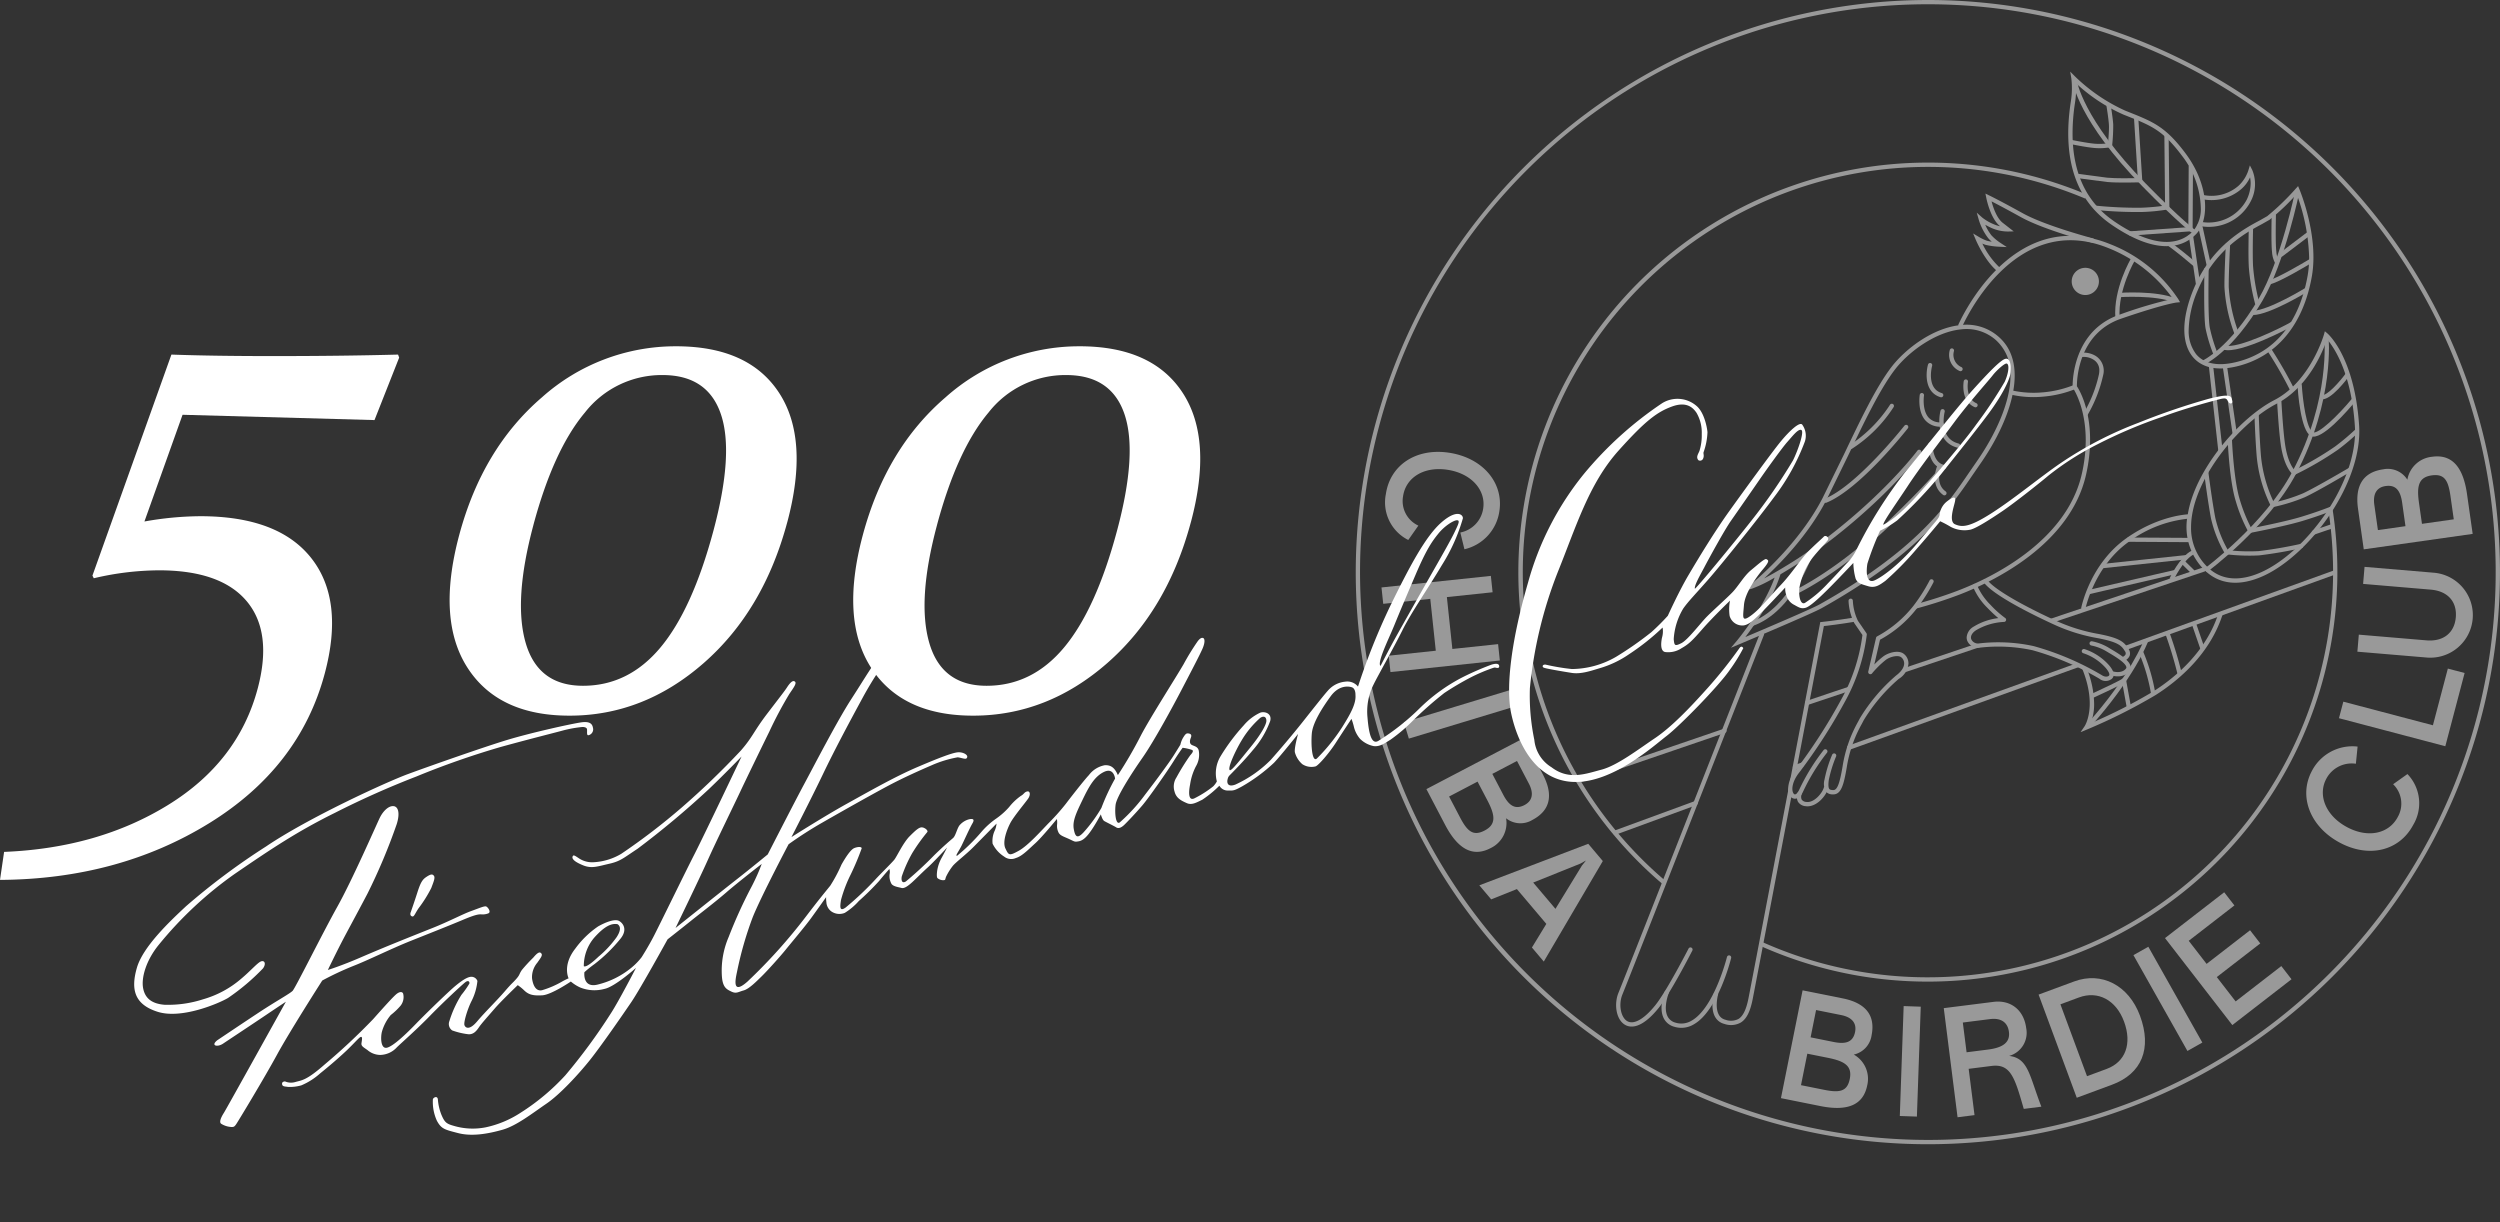 <svg xmlns="http://www.w3.org/2000/svg" xmlns:xlink="http://www.w3.org/1999/xlink" width="480.675" height="235" viewBox="0 0 480.675 235"><rect x="0" y="0" width="480.675" height="235" fill="#333333" stroke="none"/><defs><clipPath id="a"><rect width="480.675" height="235" fill="none"/></clipPath><clipPath id="c"><rect width="220.007" height="220" transform="translate(260.668)" fill="none"/></clipPath><clipPath id="d"><rect width="419.784" height="71.466" transform="translate(17.664 166.662) rotate(-17.001)" fill="none"/></clipPath></defs><g clip-path="url(#a)"><g clip-path="url(#a)"><g opacity="0.5"><g clip-path="url(#c)"><path d="M260.669,110a110,110,0,1,0,110-110,110.122,110.122,0,0,0-110,110m.824,0A109.177,109.177,0,1,1,370.67,219.174,109.3,109.3,0,0,1,261.493,110" fill="#fff"/><path d="M408.45,124.217l40.272-14.529a.407.407,0,0,1,.528.244.412.412,0,0,1-.249.529L408.88,124.942Z" fill="#fff"/><path d="M398.995,127.632,355.4,143.357a.42.42,0,0,0-.246.533.411.411,0,0,0,.528.247l44.2-15.949Z" fill="#fff"/><path d="M325.858,154.032l-15.423,5.657a.412.412,0,0,0,.285.774l15.421-5.658a.412.412,0,1,0-.283-.773" fill="#fff"/><path d="M448.081,100.849l-3.312,1.135a.412.412,0,1,0,.258.783l3.314-1.136a.412.412,0,0,0-.26-.782" fill="#fff"/><path d="M394.092,119.029l29.556-9.943a.413.413,0,1,1,.261.784l-28.792,9.685Z" fill="#fff"/><path d="M355.283,132.956l-7.695,2.587a.411.411,0,1,1-.26-.78l8.244-2.774Z" fill="#fff"/><path d="M366.385,128.351l13.3-4.475,1.574.341-15.312,5.15Z" fill="#fff"/><path d="M331.433,140.118l-28.08,9.6a.413.413,0,1,0,.266.782l28.08-9.6a.415.415,0,0,0-.266-.786" fill="#fff"/><path d="M381.9,38.025c.031.163.777,3.958,2.62,5.439a.521.521,0,0,1,.057.043,6.347,6.347,0,0,1-1.346-.436,9.066,9.066,0,0,1-2.1-1.236l-1.061-.946.389,1.366a11.174,11.174,0,0,0,1.795,3.515,5.83,5.83,0,0,0,.705.7A7.032,7.032,0,0,1,382,46.28a8.592,8.592,0,0,1-1.546-.743l-1.079-.647.484,1.16c.072.167,1.722,4.068,4.174,6.106l.531-.635a15.482,15.482,0,0,1-3.418-4.69,4.375,4.375,0,0,0,.634.248,13.881,13.881,0,0,0,2.566.356l1.5.073-1.255-.829a9.445,9.445,0,0,1-1.694-1.426,9.164,9.164,0,0,1-1.2-2.043c.328.188.7.393,1.186.613a7.991,7.991,0,0,0,3.142.693l1.155-.027-2.145-1.672c-1.132-.9-1.814-2.943-2.121-4.1.955.49,2.791,1.45,5.65,3.034,4.466,2.472,13.4,4.819,13.78,4.92l.212-.8c-.092-.024-9.22-2.424-13.6-4.847-4.425-2.451-6.462-3.44-6.482-3.445l-.739-.36Z" fill="#fff"/><path d="M379.6,112.281a.42.42,0,0,0-.274.392.47.47,0,0,0,.021.139,12.509,12.509,0,0,0,2.77,4.059c.9.927,1.6,1.557,2.1,1.974a11.663,11.663,0,0,0-4.711,1.622,2.6,2.6,0,0,0-1.378,2.092,1.927,1.927,0,0,0,.107.618,2.228,2.228,0,0,0,2.417,1.349,31.089,31.089,0,0,1,10.163.5,54.035,54.035,0,0,1,12.831,5.469,1.9,1.9,0,0,0,2.422,0c.866-.867-.192-2.143-.542-2.566a10.8,10.8,0,0,0-4.7-3.112.412.412,0,0,0-.309.764,9.959,9.959,0,0,1,4.377,2.874c.347.417.882,1.166.592,1.457-.166.166-.671.356-1.39-.109a54.131,54.131,0,0,0-13.067-5.572,31.883,31.883,0,0,0-10.469-.526,1.407,1.407,0,0,1-1.546-.805c-.2-.574.144-1.224.943-1.737a11.628,11.628,0,0,1,5.352-1.586.409.409,0,0,0,.39-.3.4.4,0,0,0-.17-.459,19.652,19.652,0,0,1-2.817-2.524,11.917,11.917,0,0,1-2.58-3.762.417.417,0,0,0-.527-.253" fill="#fff"/><path d="M401.759,123.625a.417.417,0,0,0,.33.484,9.171,9.171,0,0,1,2.747,1.027l.617.369c1.045.616,3.221,1.9,3.378,2.749a.329.329,0,0,1-.077.3c-.835,1.049-2.473.542-2.492.536a.414.414,0,0,0-.254.788c.092.027,2.2.686,3.391-.806a1.155,1.155,0,0,0,.243-.959c-.208-1.13-1.978-2.257-3.772-3.312l-.6-.362a10.012,10.012,0,0,0-3.029-1.137.413.413,0,0,0-.484.327" fill="#fff"/><path d="M381.524,111.407a.419.419,0,0,0-.09.578c1.977,2.707,10.867,6.9,13.545,8.123a34,34,0,0,0,8.542,2.623l.416.088c3.455.722,4.009,1.383,4.634,2.408a.68.68,0,0,1,.121.578,1.062,1.062,0,0,1-.581.5.415.415,0,0,0-.246.53.409.409,0,0,0,.525.247,1.862,1.862,0,0,0,1.082-1,1.463,1.463,0,0,0-.2-1.281c-.834-1.381-1.741-2.073-5.168-2.786l-.41-.088a33.394,33.394,0,0,1-8.372-2.566c-5.427-2.478-11.746-5.837-13.22-7.86a.415.415,0,0,0-.578-.091" fill="#fff"/><path d="M368.754,116.057c2.551-.7,5.16-1.531,7.7-2.5,6.192-2.378,20.907-9.332,23.839-22.534a29.15,29.15,0,0,0,.732-6.377c0-6.458-2.412-9.96-2.44-10.009l-.074-.1-.006-.124v-.2c0-1.484.356-10.743,9.048-13.723a85.246,85.246,0,0,1,10.238-3.037,27.756,27.756,0,0,0-12.527-9.8c-18.279-7.291-27.944,15.023-28.039,15.25l-.762-.321c.1-.232,10.075-23.29,29.107-15.7A27.762,27.762,0,0,1,418.84,57.546l.317.557-.639.06c-.023,0-2.374.257-10.7,3.112-8.161,2.8-8.491,11.557-8.491,12.922a.373.373,0,0,0,0,.073c.379.568,2.535,4.061,2.535,10.286A30.766,30.766,0,0,1,401.1,91.2c-3.026,13.592-18.039,20.7-24.35,23.126a86.978,86.978,0,0,1-8.659,2.771Z" fill="#fff"/><path d="M344.17,150.121c3-15.715,5.7-29.9,5.758-30.21l.053-.3.312-.027c.057-.009,2.47-.244,6.138-.846l.4.768c-3.123.522-5.387.782-6.156.864-.389,2.06-2.785,14.635-5.466,28.708Z" fill="#fff"/><path d="M344.509,152.756c-3.472,18.217-7.171,37.6-7.528,39.383-.483,2.411-1.187,3.789-2.29,4.472a3.871,3.871,0,0,1-3.173.249,2.786,2.786,0,0,1-1.765-1.361c-1-1.792-.209-4.538-.176-4.654l.792.23c-.007.024-.725,2.532.109,4.019a1.932,1.932,0,0,0,1.256.968,3.116,3.116,0,0,0,2.525-.152c.879-.544,1.486-1.792,1.913-3.931.362-1.8,4.188-21.858,7.712-40.353Z" fill="#fff"/><path d="M332.05,183.982c-.023.1-2.457,9.8-6.806,12.261a3.792,3.792,0,0,1-3.124.374,2.338,2.338,0,0,1-1.524-1.255c-.81-1.694.221-4.323.23-4.348a.416.416,0,0,0-.23-.538.412.412,0,0,0-.535.231c-.048.12-1.174,2.987-.207,5.012a3.151,3.151,0,0,0,2.023,1.684,4.618,4.618,0,0,0,3.775-.442c4.657-2.637,7.1-12.369,7.2-12.782a.413.413,0,0,0-.8-.2" fill="#fff"/><path d="M338.395,121.763c-.249.629-24.649,62.79-27.234,69.179-.821,2.04-.5,5.043,1.282,6.1.967.567,3.093.912,6.437-3.207,2.269-2.8,6.34-10.739,6.508-11.075a.411.411,0,1,0-.73-.378c-.042.082-4.207,8.2-6.42,10.931-2.157,2.66-4.116,3.759-5.379,3.016-1.239-.731-1.692-3.2-.933-5.077,2.586-6.4,26.989-68.559,27.236-69.185a.412.412,0,0,0-.767-.3" fill="#fff"/><path d="M406.722,61.155l.825-.063c-.4-5.371,2.934-11.049,2.965-11.106l-.707-.423c-.146.242-3.5,5.956-3.083,11.592" fill="#fff"/><path d="M407.45,56.311l.057.822c.067,0,6.89-.457,10.475,1l.313-.764c-3.761-1.533-10.558-1.082-10.845-1.061" fill="#fff"/><path d="M403.558,54.108a2.615,2.615,0,1,1-2.614-2.614,2.61,2.61,0,0,1,2.614,2.614" fill="#fff"/><path d="M392.857,75.43a19.206,19.206,0,0,1-6.177-.4l-.218.8a19.618,19.618,0,0,0,6.474.422,21.2,21.2,0,0,0,6.149-1.476l-.339-.753a20.751,20.751,0,0,1-5.889,1.41" fill="#fff"/><path d="M376.967,62.506c-5.327.522-10.656,4.584-13.351,8.132-2.937,3.874-5.9,10.081-9.041,16.657l-4.147,8.47c-4.835,9.4-13.81,16.609-13.9,16.681l-1.619,1.284,1.988-.564a26.057,26.057,0,0,0,4.315-2.112c-2.188,6.062-7.234,12.112-7.288,12.175l-1.112,1.314,1.585-.667c.566-.239,13.853-5.829,15.827-6.93,18.749-10.492,24.735-19.277,29.1-25.693l1.36-1.973c5.539-7.872,9.817-19.011,3.651-24.478a9.3,9.3,0,0,0-7.368-2.3M351.16,96.143l4.154-8.492c2.987-6.249,6.073-12.707,8.961-16.512,2.672-3.524,7.918-7.337,12.771-7.811a8.493,8.493,0,0,1,6.738,2.091,8.691,8.691,0,0,1,2.772,6.818c0,5.209-3.025,11.559-6.545,16.569l-1.367,1.985c-4.325,6.347-10.247,15.038-28.826,25.436-1.547.864-10.626,4.726-14.246,6.259,1.744-2.264,5.237-7.184,6.76-12.068l0,0c1.2-.705,2.61-1.569,4.3-2.662l-.448-.7c-3.252,2.11-5.493,3.375-7,4.159,3.015-2.768,8.52-8.362,11.972-15.074" fill="#fff"/><path d="M368.668,86.63c-.071.1-7.67,10.28-22.491,20.434a.413.413,0,0,0,.465.683c14.943-10.238,22.616-20.525,22.691-20.624a.408.408,0,0,0-.09-.578.413.413,0,0,0-.575.085" fill="#fff"/><path d="M366.167,81.843c-.09.112-9.084,11.5-15.3,14.04a.412.412,0,1,0,.313.762c6.422-2.624,15.268-13.817,15.642-14.295a.412.412,0,1,0-.65-.507" fill="#fff"/><path d="M363.386,77.833a26.349,26.349,0,0,1-7.777,7.77.407.407,0,0,0-.122.571.415.415,0,0,0,.572.121,26.688,26.688,0,0,0,8.038-8.048.416.416,0,0,0-.151-.565.411.411,0,0,0-.56.151" fill="#fff"/><path d="M374.9,67.259a3.374,3.374,0,0,0,1.865,4.068.412.412,0,1,0,.361-.741,2.582,2.582,0,0,1-1.439-3.085.412.412,0,0,0-.787-.242" fill="#fff"/><path d="M377.569,73.291c-.027.152-.643,3.769,2.094,4.987a.411.411,0,1,0,.337-.75c-2.147-.955-1.625-4.061-1.619-4.092a.412.412,0,0,0-.812-.145" fill="#fff"/><path d="M370.7,70.091c-.489,1.774-.613,5.376,2.411,6.282a.416.416,0,0,0,.515-.278.409.409,0,0,0-.278-.513c-3.007-.9-1.9-5.1-1.85-5.274a.415.415,0,0,0-.291-.5.411.411,0,0,0-.507.287" fill="#fff"/><path d="M373.106,78.973c-.51,2.04-.484,6.153,3.256,7.1a.416.416,0,0,0,.5-.3.412.412,0,0,0-.3-.5c-3.877-.984-2.708-5.9-2.656-6.1a.416.416,0,0,0-.3-.5.41.41,0,0,0-.5.3" fill="#fff"/><path d="M369.111,75.914c-.021.127-.472,3.155,1.081,4.914a3.793,3.793,0,0,0,3.119,1.2.413.413,0,0,0-.023-.825,3.008,3.008,0,0,1-2.473-.918c-1.3-1.466-.895-4.216-.889-4.243a.416.416,0,0,0-.344-.472.409.409,0,0,0-.471.345" fill="#fff"/><path d="M370.755,85.458c0,.175-.043,4.212,2.955,4.747a.412.412,0,0,0,.145-.812c-2.3-.411-2.275-3.887-2.275-3.917a.413.413,0,1,0-.825-.018" fill="#fff"/><path d="M372.51,89.5c-.57,1.269-1.073,4.089,1.1,5.66a.412.412,0,0,0,.484-.668c-2.171-1.565-.883-4.533-.829-4.66a.411.411,0,1,0-.752-.332" fill="#fff"/><path d="M414.065,132.914a98.556,98.556,0,0,1-12.077,6.141,10.145,10.145,0,0,0,.649-3.771,18.7,18.7,0,0,0-1.534-7.041l-.763.307c2.958,7.3.495,11.042.47,11.079l-.783,1.144,1.279-.528a105.483,105.483,0,0,0,13.2-6.635c4.5-2.871,10.378-7.875,12.822-15.42l-.786-.253c-2.369,7.31-8.094,12.179-12.481,14.977" fill="#fff"/><path d="M421.391,119.92l1.738,5.05.78-.266-1.738-5.055Z" fill="#fff"/><path d="M416.3,121.779a75.577,75.577,0,0,1,2.387,7.89l.823-.1a74.074,74.074,0,0,0-2.431-8.066Z" fill="#fff"/><path d="M401.12,139.382l.614.552c8.685-9.648,11.186-16.36,11.289-16.642l-.777-.28c-.024.067-2.559,6.857-11.126,16.37" fill="#fff"/><path d="M411.294,125.583a34.932,34.932,0,0,1,2.306,7.924l.821-.082a35,35,0,0,0-2.37-8.165Z" fill="#fff"/><path d="M408.116,130.463c-.475.378-3.874,1.986-6.037,2.971l.342.755c.48-.22,4.156-1.9,5.655-2.738.164.925.851,4.694.851,4.694l.814-.127-1.087-5.993Z" fill="#fff"/><path d="M417.144,111.219l.746.348c.019-.036,1.826-3.88,3.878-4.968l-.388-.728c-2.293,1.22-4.16,5.182-4.236,5.348" fill="#fff"/><path d="M409.031,103.353c-7.16,4.956-8.836,13.315-8.906,13.669l.809.156c.017-.081,1.689-8.385,8.567-13.148A23.076,23.076,0,0,1,421.027,99.7l-.009-.828c-.226.006-5.7.124-11.987,4.478" fill="#fff"/><path d="M409.059,104.169l11.893.073.007-.825-11.9-.069Z" fill="#fff"/><rect width="16.32" height="0.825" transform="translate(404.132 108.437) rotate(-6.04)" fill="#fff"/><path d="M401.4,113.465l.183.8,16.685-3.868-.188-.8Z" fill="#fff"/><path d="M446.829,64.313c-.024.087-2.587,9.018-9.525,12.6-6.806,3.517-15.327,13.45-16.669,22.072a11.637,11.637,0,0,0,3.16,10.564c2.854,2.856,6.784,3.27,11.369,1.191,8.938-4.056,19.153-17.872,18.422-28.951-.864-13.018-5.878-17.5-6.093-17.684L447,63.687Zm-22.454,44.655a10.4,10.4,0,0,1-3.1-7.621,14.784,14.784,0,0,1,.179-2.229c1.3-8.381,9.6-18.042,16.234-21.469,6.213-3.209,8.985-10.227,9.725-12.432,1.238,1.432,4.67,6.276,5.352,16.632q.041.554.04,1.106c0,10.559-9.568,23.221-17.981,27.038-2.956,1.339-7.169,2.252-10.445-1.025" fill="#fff"/><path d="M446.884,64.745c.011.121,1.243,12.024-6.142,25.962-5.36,10.108-16.788,18.552-16.9,18.633l.484.668c.116-.085,11.7-8.635,17.143-18.915,7.509-14.175,6.246-26.318,6.235-26.439Z" fill="#fff"/><path d="M446.442,75.95l-.152.81c1.814.342,4.957-3.856,5.567-4.7l-.671-.483c-1.39,1.928-3.783,4.557-4.744,4.375" fill="#fff"/><path d="M441.725,73.9c.087,1.487.631,8.954,2.6,9.939,2,1,7.129-4.958,8.652-6.811l-.635-.523c-2.925,3.548-6.684,7.077-7.646,6.6-1.2-.595-1.953-5.99-2.145-9.25Z" fill="#fff"/><path d="M437.8,76.788c0,.057.285,5.63.726,8.7.635,4.454,2.261,5.691,2.33,5.742l.2.148.224-.112a62.537,62.537,0,0,0,8.22-4.786,43.347,43.347,0,0,0,3.958-3.34l-.58-.58a45.154,45.154,0,0,1-3.88,3.264,60.319,60.319,0,0,1-7.822,4.574c-.386-.423-1.372-1.78-1.835-5.028-.433-3.034-.714-8.57-.717-8.628Z" fill="#fff"/><path d="M433.472,79.771c0,.042.115,4.082.415,7.86a27.046,27.046,0,0,0,2.727,9.654l.146.273.3-.064a33.844,33.844,0,0,0,6.071-1.888c2.47-1.131,8.629-4.8,8.906-4.962v-.926c-.072.044-6.82,4.026-9.246,5.142a32.249,32.249,0,0,1-5.586,1.758,26.718,26.718,0,0,1-2.5-9.051c-.292-3.756-.409-7.778-.409-7.817Z" fill="#fff"/><path d="M428.312,84.521c.018.323.328,7.939,1.57,11.867a29.045,29.045,0,0,0,2.411,5.866l.151.247.278-.055c.066-.012,6.561-1.257,9.949-2.277s5.684-1.966,5.708-1.977l-.312-.762c-.023.006-2.292.932-5.639,1.947-2.941.89-8.28,1.952-9.567,2.2a30.718,30.718,0,0,1-2.193-5.434c-1.21-3.826-1.526-11.577-1.529-11.652Z" fill="#fff"/><path d="M423.778,90.848c.006.058.732,5.724,1.347,8.9a23.948,23.948,0,0,0,2.629,6.63l.1.175.2.024a37.9,37.9,0,0,0,6.271.212,82.637,82.637,0,0,0,8.415-1.453l-.181-.808a83.187,83.187,0,0,1-8.294,1.436,36.4,36.4,0,0,1-5.9-.181,23.121,23.121,0,0,1-2.426-6.192c-.612-3.147-1.332-8.788-1.337-8.842Z" fill="#fff"/><rect width="0.828" height="16.744" transform="translate(424.672 70.179) rotate(-6.36)" fill="#fff"/><path d="M427.356,70.4,429.283,83.6l.817-.121-1.929-13.2Z" fill="#fff"/><path d="M441.416,36.26a47.349,47.349,0,0,1-5.495,5.3l-1.385.789c-3.022,1.61-9.308,4.974-12.722,13.112-2.388,5.691-2.448,10.5-.164,13.206,1.2,1.42,3.615,2.889,8.308,1.8,7.73-1.8,12.894-7.963,14.544-17.352,1.347-7.667-2.241-16.367-2.4-16.736l-.251-.6ZM422.279,68.133a7.287,7.287,0,0,1-1.457-4.79,20.141,20.141,0,0,1,1.753-7.561c3.3-7.869,9.412-11.138,12.347-12.705l1.463-.833a41.878,41.878,0,0,0,5.192-4.932,37.577,37.577,0,0,1,2.4,12.2,20.114,20.114,0,0,1-.284,3.461c-1.124,6.4-4.451,14.486-13.925,16.686-3.39.792-5.978.263-7.488-1.526" fill="#fff"/><path d="M434.287,57.408c-5.627,9.571-10.763,11.909-10.814,11.933l.329.757c.218-.1,5.414-2.437,11.194-12.273,4.327-7.361,7.107-20.9,7.134-21.033l-.81-.166c-.028.136-2.784,13.541-7.033,20.782" fill="#fff"/><path d="M436.845,48.454a5.234,5.234,0,0,0,.7,2.327l.664-.489a4.87,4.87,0,0,1-.54-1.944c-.2-1.532-.073-7.1-.071-7.156l-.824-.025c0,.233-.132,5.694.073,7.287" fill="#fff"/><path d="M438.174,48.759l.5.656,5.633-4.258-.494-.662Z" fill="#fff"/><path d="M436.3,53.839l.133.816c1.68-.281,7.594-3.844,8.261-4.252l-.429-.7c-1.776,1.079-6.679,3.925-7.965,4.14" fill="#fff"/><path d="M432.372,51.243a40.071,40.071,0,0,0,1.252,7.307l.8-.221a40.1,40.1,0,0,1-1.228-7.134c-.125-2.237,0-7.341.007-7.392l-.828-.021c-.006.212-.132,5.188,0,7.461" fill="#fff"/><path d="M433.188,59.746l.019.828c3.239-.072,10.226-4.351,10.522-4.533l-.43-.7c-.073.046-7.094,4.343-10.111,4.409" fill="#fff"/><path d="M427.742,66.437l-.232.789c3.224.946,13.3-4.52,13.393-4.578l-.42-.714c-1.651.971-10.228,5.234-12.741,4.5" fill="#fff"/><path d="M427.694,55.214a30.456,30.456,0,0,0,2.025,9.223l.767-.3a30.051,30.051,0,0,1-1.964-8.933c-.036-2.369.268-8.3.273-8.362l-.823-.042c-.012.245-.313,6.022-.278,8.416" fill="#fff"/><path d="M424.056,63.119a29.924,29.924,0,0,0,1.607,5.243l.761-.314a30.131,30.131,0,0,1-1.552-5.074c-.4-2.266-.207-11.308-.2-11.4l-.824-.018c0,.372-.2,9.211.212,11.562" fill="#fff"/><path d="M420.823,45.229l1.374,9.35.819-.118-1.378-9.353Z" fill="#fff"/><path d="M422.544,43.126l1.793,8.184.8-.178-1.786-8.181Z" fill="#fff"/><path d="M398.253,15.049a16.1,16.1,0,0,1-.053,4.209l-.083.545c-1.6,10.83,1.024,18.69,7.818,23.365,9.5,6.546,14.326,3.941,16.349,1.8,2.564-2.7,2.49-9.4-2.1-15.521-3.813-5.084-6.182-6.026-10.906-7.909l-.687-.275a34.032,34.032,0,0,1-9.645-6.579l-.912-.913Zm8.154,27.442c-5.27-3.626-7.916-9.283-7.916-16.862a38.639,38.639,0,0,1,.444-5.7l.081-.559a19.525,19.525,0,0,0,.169-2.553c0-.294-.007-.556-.017-.789a32.937,32.937,0,0,0,9.118,6.008l.69.275c4.723,1.883,6.878,2.741,10.55,7.633a17.045,17.045,0,0,1,3.62,9.864,6.645,6.645,0,0,1-1.459,4.6c-3.186,3.36-8.614,2.681-15.28-1.91" fill="#fff"/><path d="M398.471,15.511c.042.312,1.125,7.712,13.457,20.319,6.918,7.072,9.7,9.109,9.818,9.191l.484-.668c-.03-.021-2.857-2.1-9.712-9.1-12.1-12.369-13.218-19.771-13.231-19.845Z" fill="#fff"/><path d="M420.753,43.682c-.716.049-11.378.8-11.378.8l.058.822,12.139-.852.072-12.556-.825,0s-.064,11.072-.066,11.789" fill="#fff"/><path d="M416.14,25.71s.13,13.149.137,13.815a40.834,40.834,0,0,1-4.69.416,79.86,79.86,0,0,1-8.746-.412l-.082.824a82.449,82.449,0,0,0,8.863.413,36.245,36.245,0,0,0,5.15-.489l.339-.067-.145-14.245Z" fill="#fff"/><path d="M410.3,22.637s.678,10.816.73,11.61c-1.092.024-4.144.084-5.848-.078l-5.758-.755-.119.815,5.8.759c2.137.208,6.211.075,6.379.069l.43-.012-.786-12.457Z" fill="#fff"/><path d="M405.005,20.34c.006.027.412,2.468.477,3.668.005.134.012.279.012.439,0,1.019-.127,2.487-.188,3.1a11.342,11.342,0,0,1-2.541.084c-1.605-.133-4.526-.744-4.554-.75l-.171.807c.122.025,3,.626,4.656.765a11.747,11.747,0,0,0,3.076-.145l.3-.067.032-.3a36.678,36.678,0,0,0,.207-3.986c-.07-1.245-.47-3.653-.487-3.756Z" fill="#fff"/><path d="M432.288,32.773a7.092,7.092,0,0,1-1.835,2.9,7.889,7.889,0,0,1-6.868,1.81l-.237.792a8.763,8.763,0,0,0,7.64-1.973,6.772,6.772,0,0,0,1.631-2.2,5.758,5.758,0,0,1,.115,1.124,7.352,7.352,0,0,1-.766,3.191,8.321,8.321,0,0,1-8.915,4.216l-.208.8a9.073,9.073,0,0,0,9.864-4.654,7.082,7.082,0,0,0,.34-6.074l-.465-.907Z" fill="#fff"/><path d="M372.194,90.842c-.031.031-2.854,3.367-9.461,9.658-10.739,10.236-18.973,13.605-19.055,13.642a.407.407,0,0,0-.23.531.416.416,0,0,0,.538.231c.082-.034,8.449-3.449,19.316-13.8,6.649-6.334,9.493-9.7,9.523-9.731a.412.412,0,0,0-.631-.529" fill="#fff"/><path d="M336.727,119.569l.273.78c7.85-2.739,11.507-13.693,11.657-14.159l-.781-.257c-.034.115-3.685,11.031-11.149,13.636" fill="#fff"/><path d="M346.313,146.646l-1.343.483a.414.414,0,0,0,.284.777l1.34-.487a.411.411,0,1,0-.281-.773" fill="#fff"/><path d="M355.814,115.106a.414.414,0,0,0-.394.413v.02a10.569,10.569,0,0,0,1.1,4.26s1.4,2.046,1.57,2.291a34.644,34.644,0,0,1-4.194,12.616,105.978,105.978,0,0,1-8.576,13.288,6.024,6.024,0,0,0-1.524,3.662,2.649,2.649,0,0,0,.227,1.13,1.226,1.226,0,0,0,1.085.784c.338,0,.978-.161,1.523-1.266a38.662,38.662,0,0,1,4.638-7.568.415.415,0,0,0-.051-.583.421.421,0,0,0-.585.054,39.8,39.8,0,0,0-4.745,7.733c-.291.6-.6.8-.775.8s-.3-.217-.347-.311c-.35-.734-.123-2.275,1.193-3.923a105.862,105.862,0,0,0,8.652-13.393,35.619,35.619,0,0,0,4.319-13.1.451.451,0,0,0-.078-.28l-1.638-2.389a10.057,10.057,0,0,1-.969-3.855.406.406,0,0,0-.427-.39" fill="#fff"/><path d="M350.652,151.458c-.215.894-1.781,2.955-3.356,2.731a1.139,1.139,0,0,1-.888-.459,1.291,1.291,0,0,1-.013-.979.417.417,0,0,0-.233-.537.4.4,0,0,0-.531.228,2.105,2.105,0,0,0,.06,1.7,1.9,1.9,0,0,0,1.487.865c2.054.29,3.962-2.04,4.277-3.354a.413.413,0,0,0-.8-.193" fill="#fff"/><path d="M370.992,111.628a33.387,33.387,0,0,1-3.151,4.923,22.34,22.34,0,0,1-6.919,5.8.4.4,0,0,0-.212.276l-1.5,6.5a.415.415,0,0,0,.725.354,17.675,17.675,0,0,1,2.659-2.612c.823-.618,2.347-.969,2.941-.5a1.493,1.493,0,0,1,.579,1.2c-.008.529-.281,1.353-1.536,2.3a34.232,34.232,0,0,0-6.981,8.238l-.36.686a25.569,25.569,0,0,0-2.979,8.665c-.508,2.918-.944,4.49-1.795,4.453-.418-.017-.623-.078-.729-.205-.193-.224-.234-.8-.118-1.7a24.154,24.154,0,0,1,1.417-4.587.412.412,0,0,0-.76-.318,24.272,24.272,0,0,0-1.476,4.8,3.024,3.024,0,0,0,.3,2.342,1.718,1.718,0,0,0,1.326.492c1.617.073,2.094-1.987,2.644-5.136a24.845,24.845,0,0,1,2.9-8.414l.365-.7a33.22,33.22,0,0,1,6.739-7.954,3.84,3.84,0,0,0,1.869-2.949,2.328,2.328,0,0,0-.893-1.862c-1.034-.812-2.991-.229-3.947.489a15.35,15.35,0,0,0-1.728,1.557c.4-1.725,1.04-4.508,1.1-4.768a22.511,22.511,0,0,0,7.041-5.966,32.628,32.628,0,0,0,3.241-5.086.4.4,0,0,0,.033-.157.414.414,0,0,0-.795-.163" fill="#fff"/><path d="M419.45,108.4l1.922,1.893.581-.587-1.925-1.891Z" fill="#fff"/><path d="M400.339,68.637a3.474,3.474,0,0,1,2.334.622,2.332,2.332,0,0,1,.964,1.986,3.836,3.836,0,0,1-.074.734,25.216,25.216,0,0,1-2.555,6.791l.136,1.417.295-.5a26.61,26.61,0,0,0,2.937-7.561,3.351,3.351,0,0,0-1.449-3.695c-1.089-.674-2.624-.795-3.126-.42Z" fill="#fff"/><path d="M291.933,110A78.659,78.659,0,0,0,319.6,169.927l.534-.626A77.93,77.93,0,0,1,400.926,38.182l.323-.761A78.78,78.78,0,0,0,291.933,110" fill="#fff"/><path d="M447.664,97.986A79.049,79.049,0,0,1,448.582,110a77.945,77.945,0,0,1-109.806,71.1l-.338.757A78.778,78.778,0,0,0,449.409,110a79.607,79.607,0,0,0-.931-12.136Z" fill="#fff"/><path d="M436.089,67.67a77.8,77.8,0,0,1,4.31,7.537l.736-.372a78.832,78.832,0,0,0-4.352-7.612Z" fill="#fff"/><path d="M416.97,47.332c1.653,1.221,3.272,2.527,4.827,3.872l.538-.62c-1.567-1.366-3.208-2.684-4.874-3.917Z" fill="#fff"/><path d="M270.768,103.822a8.088,8.088,0,0,1-4.3-8.865c.826-5.539,5.8-8.857,12.117-7.915,6.515.973,10.514,5.78,9.709,11.174a8.772,8.772,0,0,1-6.728,7.39l-.789-3.219a5.518,5.518,0,0,0,4.4-4.637c.529-3.539-2.285-6.741-6.9-7.43-4.512-.674-7.971,1.492-8.507,5.081a5.194,5.194,0,0,0,2.939,5.658Z" fill="#fff"/><path d="M278.191,114.8l1.054,9.976,8.794-.93.333,3.148-21.028,2.224-.333-3.148,9.048-.957L275,115.142l-9.049.957-.332-3.149,21.027-2.223.334,3.148Z" fill="#fff"/><rect width="21.145" height="3.288" transform="matrix(0.957, -0.29, 0.29, 0.957, 269.927, 138.866)" fill="#fff"/><path d="M278.618,153.147l5.471-2.867,1.9,3.624c1.5,2.869,1.715,4.6-.533,5.776-2.156,1.131-3.288.239-4.713-2.478Zm-4.364-1.425,3.593,6.859c2.486,4.745,5.363,6.261,8.746,4.489a5.343,5.343,0,0,0,2.983-5.741,4.426,4.426,0,0,0,5.034.332c3.429-1.8,4.138-4.752,2.025-8.785l-3.65-6.967Zm12.673-2.928,4.745-2.486,2.283,4.357c.994,1.9.674,3.33-.847,4.127-1.726.9-2.949.171-4.057-1.943Z" fill="#fff"/><path d="M299.067,174.746l-4.277-5.057,9.046-3.632,1.1-.609-.782.98Zm6.306-12.508-20.941,7.984,2.28,2.7,4.941-1.978,5.66,6.694-2.771,4.542,2.28,2.7,11.35-19.324Z" fill="#fff"/><path d="M346.277,208.647l1.216-6.056,4.011.806c3.175.637,4.653,1.561,4.154,4.049-.48,2.387-1.885,2.706-4.893,2.1Zm-3.853,2.494,7.591,1.525c5.252,1.053,8.241-.228,8.993-3.973a5.343,5.343,0,0,0-2.584-5.929,4.428,4.428,0,0,0,3.425-3.705c.763-3.795-1.088-6.206-5.552-7.1l-7.711-1.547Zm5.7-11.691,1.054-5.252,4.822.968c2.1.421,3.013,1.572,2.675,3.255-.384,1.911-1.723,2.4-4.063,1.93Z" fill="#fff"/><rect width="21.145" height="3.287" transform="translate(365.277 214.572) rotate(-87.995)" fill="#fff"/><path d="M378.115,202.324l-.724-5.722,5.242-.662c2.126-.268,3.4.656,3.624,2.461.248,1.959-1.064,3.028-4.036,3.4Zm-4.387-8.488,2.652,20.979,3.261-.412-1.125-8.9,4.372-.552c3.672-.464,4.465,2.123,6.222,8.256l3.382-.428c-2.293-5.91-2.478-9.322-6.191-9.758a4.615,4.615,0,0,0,3.276-5.348c-.434-3.433-2.925-5.469-6.307-5.042Z" fill="#fff"/><path d="M401.27,206.92,396.156,193.1l3.562-1.319c3.654-1.352,7.134.476,8.672,4.635,1.584,4.279.256,7.777-3.329,9.1Zm-1.971,4.145,6.782-2.509c5.732-2.122,7.71-6.952,5.379-13.25-2.189-5.914-7.419-8.542-12.649-6.607l-6.85,2.534Z" fill="#fff"/><rect width="3.287" height="21.146" transform="translate(410.195 183.645) rotate(-29.403)" fill="#fff"/><path d="M429.607,174.088l-8.781,6.8,3.436,4.439,8.357-6.467,1.961,2.534-8.358,6.467,3.624,4.682,8.781-6.795,1.961,2.534-11.381,8.807-12.941-16.722,11.38-8.808Z" fill="#fff"/><path d="M462.878,148.829a8.088,8.088,0,0,1,1.1,9.791c-2.626,4.946-8.427,6.415-14.063,3.422-5.819-3.09-7.985-8.956-5.427-13.773a8.772,8.772,0,0,1,8.806-4.724l-.33,3.3a5.518,5.518,0,0,0-5.692,2.9c-1.679,3.162-.1,7.118,4.026,9.306,4.029,2.14,8.012,1.25,9.714-1.954a5.2,5.2,0,0,0-.884-6.314Z" fill="#fff"/><path d="M467.776,139.45l2.873-10.9,3.222.849-3.711,14.08-20.447-5.389.838-3.178Z" fill="#fff"/><path d="M466.53,123.121c3.294.279,5.4-1.474,5.648-4.434.253-2.984-1.529-5.041-4.823-5.32l-13-1.1.278-3.276,13.408,1.134a8.182,8.182,0,0,1-1.379,16.305L453.253,125.3l.277-3.276Z" fill="#fff"/><path d="M471.787,99.851l-6.116.867-.575-4.05c-.455-3.206-.075-4.907,2.437-5.264,2.411-.342,3.18.877,3.61,3.914Zm3.633,2.8-1.088-7.666c-.752-5.3-2.955-7.7-6.737-7.16a5.343,5.343,0,0,0-4.732,4.41,4.429,4.429,0,0,0-4.633-2c-3.832.544-5.489,3.091-4.85,7.6l1.1,7.787ZM462.5,101.169l-5.3.752-.691-4.87c-.3-2.121.481-3.364,2.181-3.6,1.929-.275,2.835.827,3.171,3.189Z" fill="#fff"/></g></g><path d="M17.772,110.675l15.185-42.5q8.107.291,19.5.291,13.163,0,24.08-.291l.21.582L72.006,80.768,35.1,79.749l-7.332,20.52a62.9,62.9,0,0,1,10.75-1.018q15,0,21.347,8.077t2.567,22.194q-4.834,18.045-22.25,28.779T0,169.179l.788-5.385q18.075-.728,31.529-9.023t17.217-22.339q2.9-10.842-2.078-16.809t-16.9-5.967a55.247,55.247,0,0,0-12.525,1.528Z" fill="#fff"/><path d="M151.362,100.415q-4.563,17.026-16.1,27.106T109.5,137.6q-13.7,0-19.63-9.241t-1.581-25.468q4.465-16.662,15.9-26.487a38.542,38.542,0,0,1,25.8-9.824q13.965,0,19.806,8.95t1.572,24.887M102.547,101q-3.861,14.407-1.468,22.63t11.008,8.223q8.742,0,14.889-7.349t10.2-22.485q3.978-14.844,1.431-22.376t-11.224-7.531a18.738,18.738,0,0,0-14.916,7.2q-6.043,7.2-9.924,21.685" fill="#fff"/><path d="M228.963,100.415q-4.563,17.026-16.1,27.106T187.1,137.6q-13.7,0-19.63-9.241t-1.581-25.468q4.466-16.662,15.9-26.487a38.542,38.542,0,0,1,25.8-9.824q13.965,0,19.806,8.95t1.572,24.887M180.148,101q-3.861,14.407-1.468,22.63t11.008,8.223q8.742,0,14.889-7.349t10.2-22.485q3.978-14.844,1.431-22.376t-11.224-7.531a18.738,18.738,0,0,0-14.916,7.2q-6.044,7.2-9.924,21.685" fill="#fff"/></g><g clip-path="url(#d)"><path d="M112,139.779s.82-.028.868.464-.133,1.236.337,1.107a1.167,1.167,0,0,0,.839-1.227c-.107-.539-.17-1.548-2.315-1.23s-9.626,2-14.013,3.315-15.092,5.075-19.3,6.63-19.125,8.4-27.253,13.906a130.662,130.662,0,0,0-15.388,11.49c-3.142,2.926-8.3,7.8-9.462,11.859s-.559,7.023,4.04,8.458,11.752-1.643,13.483-2.668a41.943,41.943,0,0,0,6.74-5.7c.647-.908.281-1.6-.407-1.328s-2.015,1.845-3.822,3.35a19.332,19.332,0,0,1-7.283,3.923,21.91,21.91,0,0,1-7.431,1.06c-2.185-.183-3.671-1.025-4.1-3.11s.59-5.484,3-8.427a72.921,72.921,0,0,1,14.713-13.707c7.081-4.845,11.969-8.109,19.208-11.689a169.257,169.257,0,0,1,15.568-6.942,160.714,160.714,0,0,1,16.2-5.68c5.35-1.48,10.163-2.678,11.882-3.148a23.235,23.235,0,0,1,3.9-.71M41.726,200.043s4.845-3.252,8.052-5.372c3.252-2.147,5.952-3.617,6.482-4.16s5.781-11.14,8.616-16.208,7.45-15.622,8.125-17.025,1.779-2.4,2.7-2.277,1.208,1.45.574,3.459a111.893,111.893,0,0,1-5.614,13.348c-2.268,4.318-3.937,7.339-5.078,9.55s-2.549,5.141-2.549,5.141,2.564-.791,6.293-2.406c5.115-2.217,11.038-4.551,14-5.734s5.709-2.637,7.264-3.192,2.539-1.006,2.882-.88,1.019,1.094.407,1.328a2.963,2.963,0,0,1-1.4.186c-.536-.006-1.17.082-3.545,1.085s-6.109,2.479-9.923,4-8.216,3.728-11.121,4.854a58.243,58.243,0,0,0-5.932,2.785s-6.311,9.869-8.718,14.3-7.456,12.777-7.809,13.294-.483.6-1.041.562a4.116,4.116,0,0,1-1.892-.634c-.382-.334-.019-1.189.568-2.113.495-.783,11.9-21.331,11.9-21.331s-1.883,1.24-4.024,2.687-6.97,4.64-8.052,5.369-2.416.416-1.158-.615M79,175.315s.634-1.8,1.268-3.778,1-2.467,1.76-2.962,1.11-.571,1.4-.186-.085,1.208-.5,2.334a24.665,24.665,0,0,1-2.445,3.9c-.7,1.029-.857,1.672-1.214,1.584-.627-.161-.271-.89-.271-.89M54.266,208.568c-.151-.5.224-.622.53-.647a2.911,2.911,0,0,0,1.978.123c1.271-.372,2.094-.24,5.731-3.447a118.915,118.915,0,0,0,9.234-8.642c2.189-2.463,3.681-4.113,4.372-4.728s1.239-.593,1.4-.186a2.668,2.668,0,0,1-.5,2.334,12.39,12.39,0,0,1-1.88,1.785,8.7,8.7,0,0,0-1.691,3.186c-.277,1.025-.28,3.374.95,3.1s3.825-2.775,5.614-4.627,4.908-4.86,6.535-6.361,3-2.47,3.807-2.618a1.239,1.239,0,0,1,1.448.769,10.954,10.954,0,0,1-1.2,4c-.713,1.46-1.492,3.977-1.287,4.513s.971,1,2.438-.744,3.756-3.971,5.277-5.734,1.375-1.457,2.185-2.362.533-.9,1.145-1.8a30.7,30.7,0,0,1,2.186-2.366c.776-.93,1.164-1.1,1.416-.918.527.382.038.915-.634,1.889a4.308,4.308,0,0,0-1.028,2.981c.129,1.091.621,2.608,1.921,2.321a17.561,17.561,0,0,0,3.854-1.662,12.781,12.781,0,0,1,1.261-.627s-1.255-2.464,1.275-5.7a17.914,17.914,0,0,1,4.4-4.28c1.439-.811,2.912-1.35,3.769-1.152.59.136,2.177,1.42.575,3.46a29.628,29.628,0,0,1-5.037,4.933,22.411,22.411,0,0,0-1.946,1.561s-.4,3.031,2.434,2.41a16.237,16.237,0,0,0,6.532-3.211,12.443,12.443,0,0,0,2.032-2.075s1.252-1.943,2.374-4.119,5.892-11.982,7.8-15.713,9.046-18.76,9.046-18.76-3.331,3.456-6.314,6.292a168.528,168.528,0,0,1-13.7,11.458c-2.656,1.741-3.262,2.385-5.425,2.87s-3.34.978-4.993.316-2.337-1.281-2.006-1.811c.161-.258.533.038,1.088.395a4.57,4.57,0,0,0,2.911.807,11.557,11.557,0,0,0,5.321-1.627,123.626,123.626,0,0,0,11.585-8.872,151.57,151.57,0,0,0,11.42-11c2.3-2.646,2.375-3.573,5.091-7.131s3.248-4.207,3.791-5.037,1.015-1.268,1.35-1.138c.637.246,0,1.078-.943,2.466a76.333,76.333,0,0,0-3.845,7.235c-1.246,2.533-4.554,9.33-5.646,11.664s-4.658,9.607-6.191,13.041-6.191,13.042-6.191,13.042,9.544-7.617,11.893-9.452,5.835-4.693,5.835-4.693,5.245-10.251,7.012-13.534,6.377-12.209,9.061-16.344,4.248-6.933,6.012-8.866a50.4,50.4,0,0,1,4.661-4.576c.71-.524,1.211-.549,1.4-.183s-1.744,1.678-2.782,2.788a67.935,67.935,0,0,0-7.159,10.673c-2.646,4.879-5.318,9.872-7.627,14.691s-6.02,12.02-6.02,12.02,6.245-3.968,10.644-6.406,9.279-5.223,13.594-7.065,6.541-2.662,7.623-2.816,2.385.545,1.8,1.148c-.239.246-1.315-.224-1.757-.192a22.058,22.058,0,0,0-4.876,1.491c-2.166.937-5.472,2.388-8.679,4.107s-8.614,4.766-12.418,6.948a74.654,74.654,0,0,0-6.481,4.163s-5.188,9.831-6.876,13.976a67.786,67.786,0,0,0-3.053,10.628c-.337,1.562-.892,4.375,2.009,1.811a103.593,103.593,0,0,0,11.389-12.692c2.36-3.1,3.6-4.579,4.542-5.753a28.758,28.758,0,0,0,2.154-4.049c.811-1.451,1.779-2.883,2.426-3.167s1.479-.334,1.463.038a51.189,51.189,0,0,1-2.1,5,26.033,26.033,0,0,0-1.882,4.939c-.139,1.038-.4,2.375.917,1.417a58.956,58.956,0,0,0,6.009-5.715c1.425-1.486,2.81-2.836,3.311-3.438s1.694-3.258,2.974-4.542,1.861-1.747,2.388-1.7,1.211.6,1,.9a35.218,35.218,0,0,0-2.886,4.031,26.011,26.011,0,0,0-2.018,4.494c-.136.663-.007,1.454.782.975a71.069,71.069,0,0,0,5.478-5.069c1.9-1.854,3.053-2.8,3.6-3.283s.795-2.072,1.385-2.6a3.587,3.587,0,0,1,1.637-.987c.611-.145,1.242-.151.712.751s-1.536,3.154-2.084,4.273-1.341,2.1-.855,1.959a36.522,36.522,0,0,0,4.658-4.577,15.155,15.155,0,0,1,2.852-2.567,13.8,13.8,0,0,0,2.475-2.211,10.884,10.884,0,0,1,2.252-2.141c.653-.372.634-.71,1.2-.852s.731.615.183,1.4-2.779,3.448-3.416,4.681-1.558,3.58-.931,4.888.716,1.458,2.558.433,4.435-3.978,5.854-5.425a41.076,41.076,0,0,0,3.242-3.659c.663-.88,3.423-4.441,4.391-5.463a4.948,4.948,0,0,1,3.053-1.9c1.116-.056,1.883.4,2.52,1.9a81.729,81.729,0,0,0,4.444-7.661c1.8-3.431,6.674-11.045,8.184-13.65a46.635,46.635,0,0,1,2.754-4.476c.457-.558.76-.681,1.037-.561s.382.788-.12,1.977-2.507,5-4.087,8.033-5.214,9.752-7.437,12.938-5.018,7.557-5.214,9.109.019,3.933.795,3.39a33.541,33.541,0,0,0,4.9-5.374c2.126-2.747,4.624-6.16,5.466-7.488s1.3-2.094,1.3-2.094a4.435,4.435,0,0,1,.545-1.378c.417-.672.609-.833.975-.782s.738.192.492.817-.281,1.148.186,1.4,1.274.321,1.359,1.28a4.362,4.362,0,0,1-.583,2.845,11.049,11.049,0,0,0-1.113,3.492c-.341,1.728-.259,3.157.813,2.658a20.01,20.01,0,0,0,3.65-2.327,4.241,4.241,0,0,0,.684-.934,6.325,6.325,0,0,1,.706-4.822,37.918,37.918,0,0,1,4.476-5.974,9.182,9.182,0,0,1,3.138-2.413c.776-.306,2.322.054,1.94,1.587a17.866,17.866,0,0,1-3.366,5.636c-1.495,1.829-3.4,3.756-4,4.371s-.694.647-.835,1.224-.044,1.577,1.513.994a22.957,22.957,0,0,0,6.791-4.744c1.713-1.915,4.236-4.9,6.043-7.179s4.053-5.137,4.92-6.109a5.02,5.02,0,0,1,3.343-1.75,2.644,2.644,0,0,1,2.47.943,126.987,126.987,0,0,1,6.179-15.461c3.923-8.03,6.9-13.512,9.859-16.1s4.182-1.508,4.126-.776a34.762,34.762,0,0,1-4.038,8.989c-2.639,4.453-5.85,9.036-7.572,12.493s-4.813,8.916-5.539,10.417a11.591,11.591,0,0,0-1.186,6.422c.243,3,.764,5.258,2.088,4.453a45.323,45.323,0,0,0,8-6.326,33.911,33.911,0,0,1,8.137-5.88,55.773,55.773,0,0,1,5.561-2.428c.785-.252,1.277-.24,1.466.038.092.135.174.621-.309.577s-.318-.17-.956.05a33.151,33.151,0,0,0-4.074,1.732,55.829,55.829,0,0,0-5.135,3.025,69.839,69.839,0,0,0-6,5.279,32.152,32.152,0,0,1-4.346,3.7c-1.186.732-2.066,1.391-3.255,1.239a5.169,5.169,0,0,1-2.6-1.384,5.57,5.57,0,0,1-1.189-2.3,11.561,11.561,0,0,0-.473-1.551s-1.584,2.384-2.974,4.545-3.413,4.437-3.927,4.592a3.184,3.184,0,0,1-2.555-.429,4.634,4.634,0,0,1-1.413-2.236c-.2-.742.606-3.577.606-3.577s-3.208,4.037-4.611,5.529a32.863,32.863,0,0,1-6.125,4.539c-1.533.851-1.726.842-2.662.813a1.829,1.829,0,0,1-1.735-.924,21.38,21.38,0,0,1-3.293,2.7c-1.022.486-1.987,1.085-2.949.659s-2.031-.9-2.365-2.186a3.21,3.21,0,0,1,.362-2.775,42.322,42.322,0,0,1,2.6-4.189c.293-.368.807-.864.394-1.088a8.881,8.881,0,0,0-1.819-.413s-.751,1.016-1.83,2.741-4.655,6.869-5.929,8.355-2.87,3.16-3.463,3.728-1.123.751-1.552.473-2.091-1.072-2.315-1.23c-.379-.268-.631-1.265-.631-1.265s-.845,1.612-1.76,2.962-1.646,2.059-2.473,2.211-.763.085-1.823-.41-1.794-.666-2.094-1.3a2.848,2.848,0,0,1-.252-1.618,4.278,4.278,0,0,0-.05-.955s-2.814,3.456-4.148,4.661-2.545,2.5-3.737,2.839a2.177,2.177,0,0,1-2.265-.278,6.061,6.061,0,0,1-2.211-2.472,4.669,4.669,0,0,1,.429-2.555,4.18,4.18,0,0,0,.328-1.312s-3.063,3.11-4.441,4.507-3.416,2.939-3.977,3.639a11.019,11.019,0,0,0-1.3,2.1c-.193.533-.051.611-.53.646a1.817,1.817,0,0,1-1.091-.394c-.2-.132-.161-.965-.032-1.687a7.7,7.7,0,0,1,.789-2.18c.337-.6,1.078-2.028,1.078-2.028s-2.57,2.792-3.687,3.795-2.227,2.151-3.006,2.857-1.532,1.277-2.081,1.12-1.666-.278-1.959-.855a3.065,3.065,0,0,1-.318-1.839,1.871,1.871,0,0,0-.051-.955s-1.079,1.2-1.962,2.3a50.173,50.173,0,0,1-3.91,3.86,12.146,12.146,0,0,1-2.7,2.28,2.718,2.718,0,0,1-2.485-.211,2.331,2.331,0,0,1-1.054-1.858,5.172,5.172,0,0,1-.05-.955s-1.672,2.362-2.886,4.034-3.933,4.879-4.92,6.109-3.517,4.037-4.523,5.018-2.46,2.482-3.517,2.772-1.422.675-2.35.234-1.662-.792-1.835-2.833a16.368,16.368,0,0,1,1.29-7.664,91.65,91.65,0,0,1,4.5-9.859,39.656,39.656,0,0,0,1.864-4.2s-4.557,3.526-6.809,5.475-5.084,4.088-6.806,5.472-4.489,3.555-4.489,3.555-5.2,9.455-6.973,12.067-5.863,8.519-7.979,11.165-5.715,6.576-8.346,8.367-5.718,4.233-8.411,5-5.839,1.353-8.52.666-3.267-.814-4.122-2.375a8.791,8.791,0,0,1-.776-4.126c.038-.3.8-.779.956-.05a9.976,9.976,0,0,0,.659,2.949c.631,1.508.969,1.791,2.366,2.186a12.8,12.8,0,0,0,6.15.3,19.739,19.739,0,0,0,6.667-2.766,42.522,42.522,0,0,0,8.687-7.26,110.436,110.436,0,0,0,8.727-11.878c1.485-2.258,4.838-8.749,4.838-8.749s-4.059,3.627-6.04,4.027a7.3,7.3,0,0,1-4.684-.264,7.548,7.548,0,0,1-1.8-1.145s-3.75,2.551-5.491,2.649-2.586-.11-3.425-.893a9.07,9.07,0,0,0-1.293-1.059s-3.161,3.024-4.438,4.507-2.526,2.851-3.021,3.589-1.063,1.4-2.016,1.344a13.841,13.841,0,0,1-3.132-.739,1.5,1.5,0,0,1-.542-1.772,20.9,20.9,0,0,1,2.328-5.075,16.931,16.931,0,0,0,1.52-2.16c.082-.215-.111-.786-.8-.24s-4.167,3.766-6.759,6.428-5.22,4.948-6.384,6.071a4.444,4.444,0,0,1-3.189,1.461,3.821,3.821,0,0,1-2.469-.943c-.861-.6-1.227-.776-1.139-1.347s.224-1.243-.12-1.177-1.309,1.281-3,2.858-3.5,3.091-4.8,4.132a12.919,12.919,0,0,1-3.649,2.327,8.071,8.071,0,0,1-2.573.3c-.391-.079-.984-.041-1.092-.394m57.977-22.813a8.38,8.38,0,0,1,1.971-5.45c2.006-2.261,3.372-2.851,4.523-2.627.482.331.795,1-.2,2.516a20.218,20.218,0,0,1-3.466,3.725c-1.066,1.013-2.362,2.092-2.832,1.836m99.517-30.426a28.207,28.207,0,0,1-3.418,4.68c-1.19,1.29-1.622.9-1.89-.634s.461-3.069,1.681-5.6,2.293-4.519,4.167-5.393,2.094,1.3,2.094,1.3a40.856,40.856,0,0,0-2.634,5.652m26.86-12.818a18.149,18.149,0,0,1,3.706-4.526c.782-.473,1.176-.073,1.157.618s-1.009,2.539-3.059,5.053c-2.183,2.677-3.728,4.69-4,4.374-.395-.473,1.135-3.731,2.192-5.519m19.5-2.81a35.911,35.911,0,0,1-4.918,6.109c-.946.829-1.157-2.665-.98-4.791s2.1-5.075,3.624-7.166,3.318-1.99,4.078-1.731.693,1.485.693,1.485c.149,1.662-.99,3.678-2.5,6.094m9.865-19.252c.88-2.173,2.132-5.154,4.211-10.014s3.166-6.387,4.378-7.882,2.958-2.564,3.582-2.548.25.76-.5,2.333-2.741,5.044-4.687,8.459-4.6,8.122-6.289,11.134-3.233,6.078-3.233,6.078c-.76-.517,1.656-5.39,2.536-7.56M326.745,86.73a9.99,9.99,0,0,0,.451-3.29,7.586,7.586,0,0,0-1-4.056c-.634-.94-1.851-2.274-4.734-1.218s-5.16,2.786-10.257,8.466c-5.73,6.39-8.178,14.688-11.729,23.459a82.459,82.459,0,0,0-5.324,22.229,41.815,41.815,0,0,0,.851,9.919,6.933,6.933,0,0,0,3.315,5.287c3.321,2.539,6.564,1.252,9.591.46s7.094-3.911,10.27-6.046,6.648-5.743,10.14-9.645a87.89,87.89,0,0,0,6.131-7.689c.442-.606.732.019.732.019a32.639,32.639,0,0,1-2.6,4.185c-2.126,3.107-9.638,10.774-12.121,12.673s-10.408,9.1-17.889,8.862-10.825-7.717-11.992-13.057.146-14.676,3.2-25.213a57.186,57.186,0,0,1,10.789-20.99,70.115,70.115,0,0,1,15-13.553,5.585,5.585,0,0,1,6.727.609c1.435,1.306,1.94,4.173,2,4.961a12.809,12.809,0,0,1-.757,3.867c-.072.309.18.644-.1,1.243a.623.623,0,0,1-.886.271c-.5-.58-.07-1.132.189-1.753m-29.619,41.045a41.865,41.865,0,0,0,5.109.861,17.249,17.249,0,0,0,8.491-2.352,64.927,64.927,0,0,0,6.79-4.744,42.434,42.434,0,0,0,3.158-3.145s2.116-4.667,3.933-7.746,4.923-8.238,7.862-12.341,8.324-11.5,9.942-13.458,3.624-3.851,4.109-3.2a3.627,3.627,0,0,1,.508,3.239,41.5,41.5,0,0,1-5.762,10.487c-3.391,4.611-10.314,13.2-12.793,16.028s-3.844,4.192-4.832,5.6a12.871,12.871,0,0,0-1.832,5.9c.126,1.183.17,1.4,1.448.77s3.665-3.848,4.967-5.154,3.757-3.479,4.879-4.646,2.233-3.157,3.555-4.236,2.687-2.337,2.984-2.125.794.2-.634,1.892-3.52,4.665-3.694,6.945-.514,3.369,1.344,2.012,3.662-3.718,5.718-5.866,3.895-5.046,5.3-6.466,2.655-2.485,3-2.857,1.161.195.716.75-1.918,2.089-2.87,3.3a13.857,13.857,0,0,0-2.567,5.875c-.152,1.883.334,3.249,1.1,2.814a23.225,23.225,0,0,0,4.418-3.776c1.77-1.81,2.722-2.914,3.842-4.084a9.34,9.34,0,0,0,1.675-2.451,85.742,85.742,0,0,1,9.468-15.009c5.466-6.668,10.238-12.749,13.079-15.874S384.6,69.272,385.548,69s1.138,1.23,1.034,2.589-1.643,4.422-4.153,7.816-6.674,8.566-9.242,11.792a84.247,84.247,0,0,1-8.433,8.879,21.425,21.425,0,0,1-3.274,1.971,56.728,56.728,0,0,0-2.432,6.317c-.237,1.347-.319,4.041,1.46,3.189s5.015-3.349,8.4-7.415,3.807-4.34,4.015-5.1a3.744,3.744,0,0,1,1.385-2.6c1.189-.931,1.675-1.013,1.618-.252s-1.388,4.027-.041,4.617,2.728.631,7.093-2.17,9.3-6.914,13.291-9.635a72.006,72.006,0,0,1,14.855-7.693,131.623,131.623,0,0,1,13.607-4.646c2.6-.627,4.068-.883,4.327-.11s.186,1.009-.174,1.022-.5-.53-.712-.751-.417-.3-1.243-.1-6.425,1.653-11.083,3.387a93.6,93.6,0,0,0-12.449,5.261,54.518,54.518,0,0,0-9.535,6.065c-1.674,1.416-6.538,5.271-8.821,6.816s-5.028,3.309-6.176,3.586a5.652,5.652,0,0,1-3.8-.536,20.488,20.488,0,0,0-2.025-1.076s-2.154,2.634-4.457,5.239a59.128,59.128,0,0,1-6.093,6.226c-1.114.8-1.946,1.435-3.324,1.016s-2.006-.546-2.385-1.451a12.074,12.074,0,0,1-.438-3.018s-3.053,3.255-4.968,5.153-3.466,3.287-4.264,3.485-1.192-.05-2.113-.564a2.905,2.905,0,0,1-1.564-1.946,3.553,3.553,0,0,1-.187-1.4s-2.422,2.634-4.213,4.441-2.716,2.647-3.738,2.839a2.523,2.523,0,0,1-2.741-1.829,8.852,8.852,0,0,1,.073-2.93s-3.331,3.2-5.343,5.51-2.627,2.87-3.977,3.639a4.592,4.592,0,0,1-3.17.729c-.741-.161-.889-1.221-.593-2.728a4.384,4.384,0,0,0,.123-1.978,44.828,44.828,0,0,1-6.431,5.119,19.525,19.525,0,0,1-5.715,2.716c-1.58.473-3.554,1.167-5.3.892s-5.006-.826-5.4-1.012-.208-.647.309-.581m30.6-18.807c.971-1.823,3.819-7.046,5.059-8.818s4.214-6.053,5.554-8,4.362-6.141,5.311-7.2,2.117-2.609,2.7-2.281-.662,3.915-1.612,5.826a105.6,105.6,0,0,1-8.064,11.676c-3.255,4.154-10.762,13.259-10.809,13-.117-.634.893-2.381,1.864-4.2m39.1-15.59c2.287-3.472,6.043-8.339,8.882-12.168s6.692-8.112,7.411-9.052,2.322-2.384,2.7-2.277c.587.167.341,1.936-.382,3.507a84.545,84.545,0,0,1-5.484,8.223c-2.126,3.008-7.242,9.033-11.339,13.644s-6.519,5.629-6.519,5.629c-.089-.51,2.447-4.033,4.734-7.506" fill="#fff" fill-rule="evenodd"/></g></g></svg>